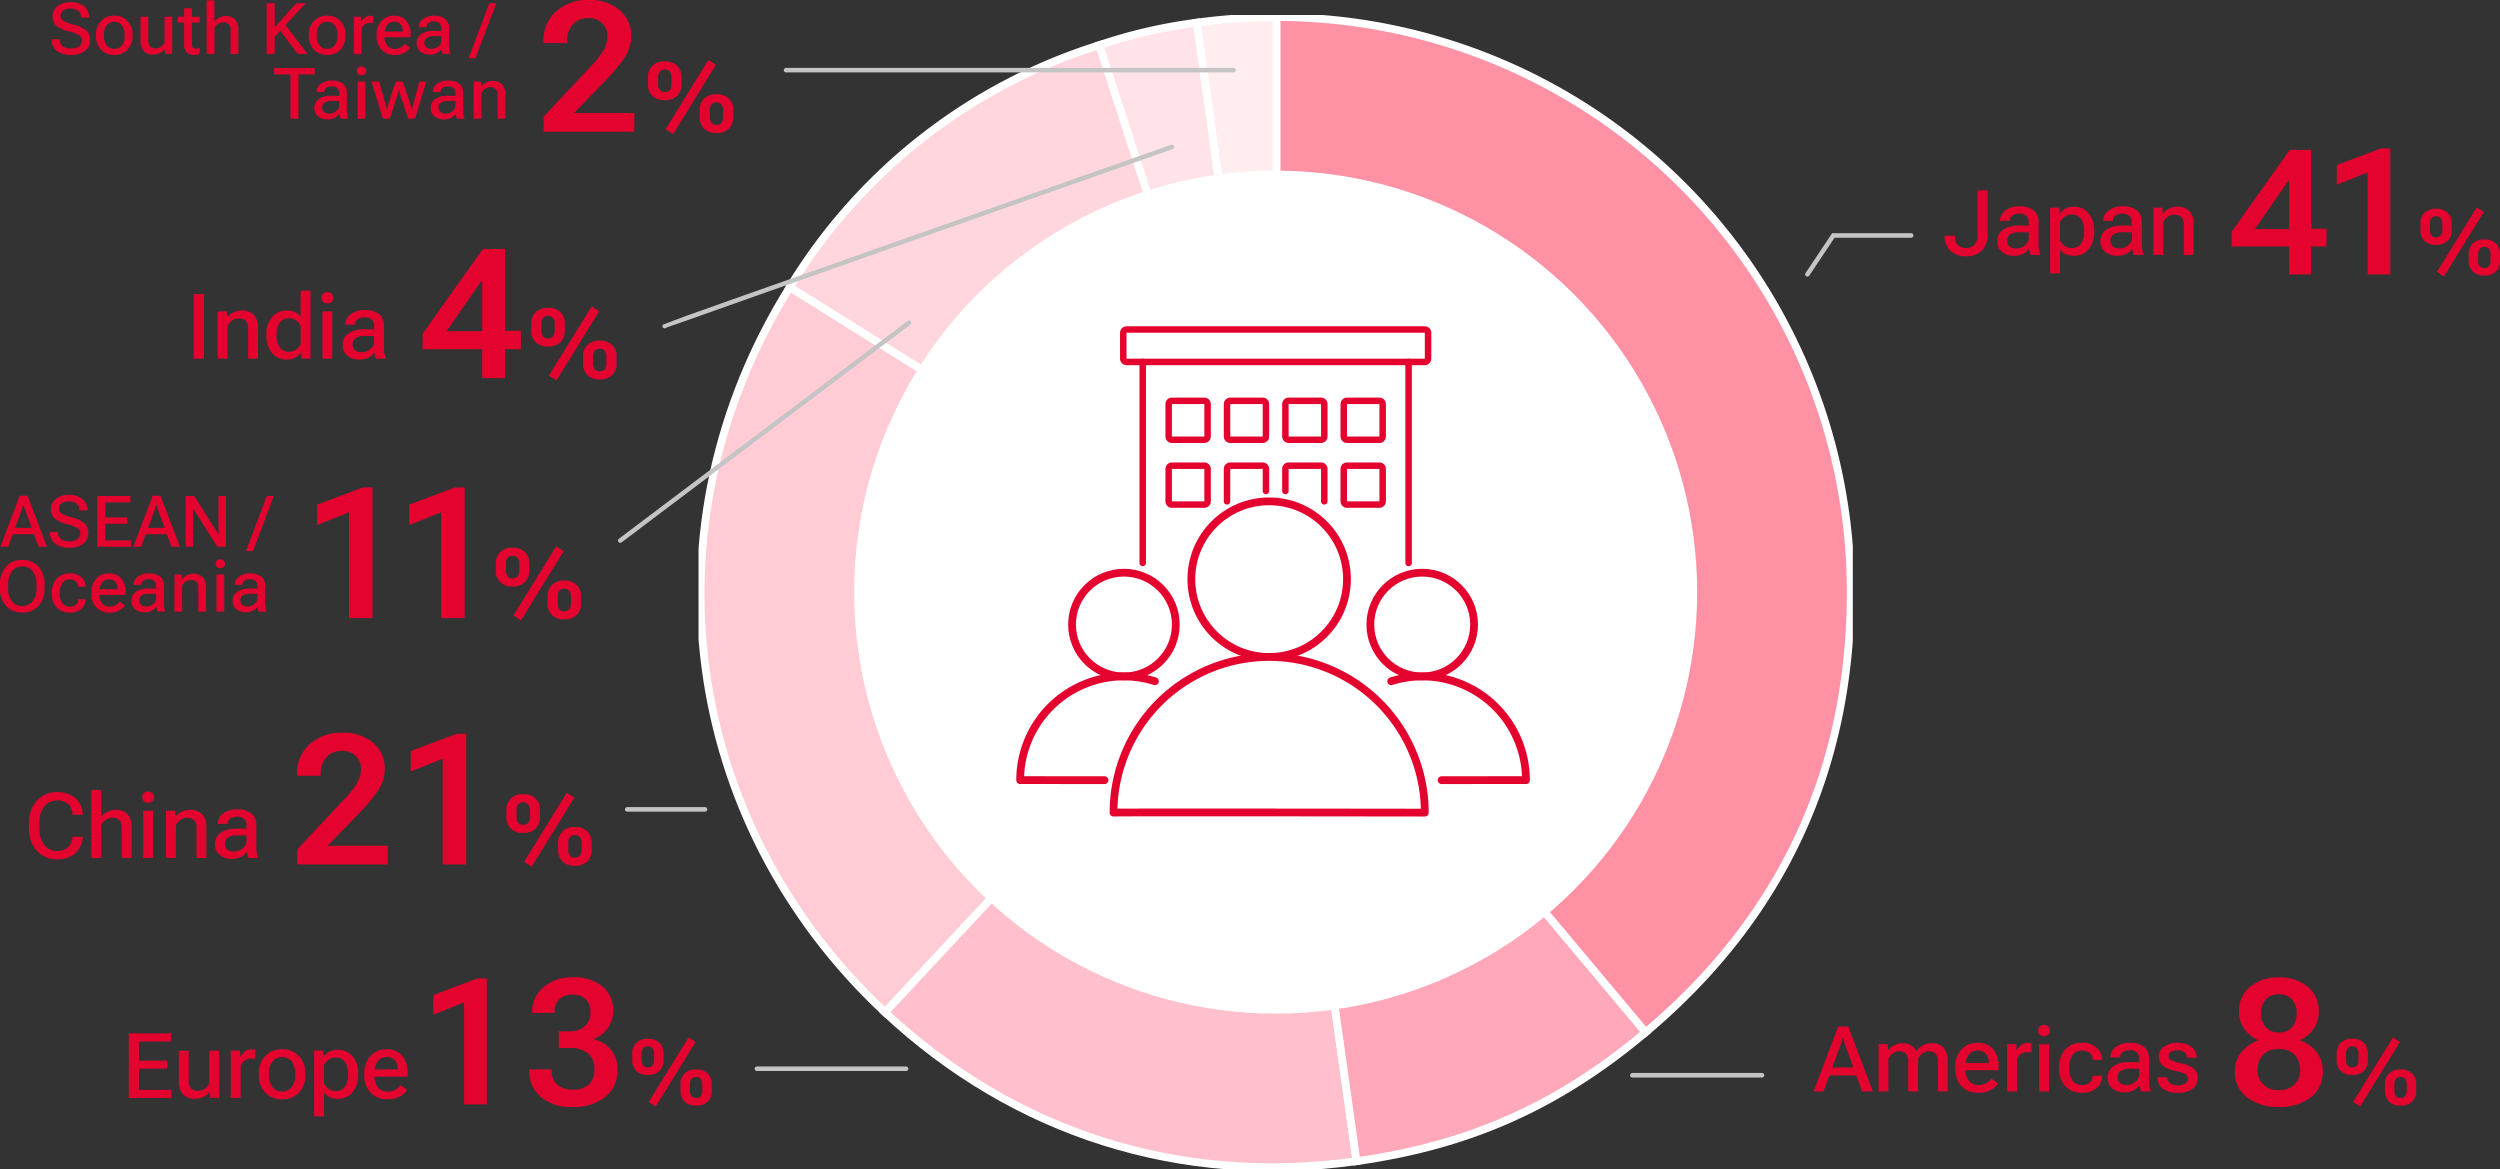 <svg xmlns="http://www.w3.org/2000/svg" xmlns:xlink="http://www.w3.org/1999/xlink" width="385.527" height="180.313" viewBox="0 0 385.527 180.313">
  <rect x="0" y="0" width="385.527" height="180.313" fill="#333333" stroke="none"/>
  <defs>
    <clipPath id="clip-path">
      <rect id="長方形_28545" data-name="長方形 28545" width="178" height="178" fill="none"/>
    </clipPath>
  </defs>
  <g id="img_data_02" transform="translate(-820.279 -1016.687)">
    <g id="グループ_73150" data-name="グループ 73150">
      <g id="グループ_73131" data-name="グループ 73131" transform="translate(928 1019)">
        <g id="グループ_73130" data-name="グループ 73130" clip-path="url(#clip-path)">
          <path id="パス_154078" data-name="パス 154078" d="M72.68,88.9,60.358,1.112A93.331,93.331,0,0,1,72.68.249Z" transform="translate(16.465 0.068)" fill="#ffedf0" stroke="#fff" stroke-width="1.2"/>
          <path id="パス_154080" data-name="パス 154080" d="M75.9,88.715,48.543,4.4A77.825,77.825,0,0,1,63.581.926Z" transform="translate(13.242 0.254)" fill="#ffe3e8" stroke="#fff" stroke-width="1.2"/>
          <path id="パス_154082" data-name="パス 154082" d="M86.131,87.966,11.047,40.988A85.85,85.85,0,0,1,58.771,3.654Z" transform="translate(3.013 1.003)" fill="#ffd6dd" stroke="#fff" stroke-width="1.2"/>
          <path id="パス_154084" data-name="パス 154084" d="M89.076,79.927,28.693,144.763c-31.47-29.384-37.5-75.275-14.7-111.814Z" transform="translate(0.068 9.041)" fill="#ffccd5" stroke="#fff" stroke-width="1.2"/>
          <path id="パス_154086" data-name="パス 154086" d="M82.98,69.812,95.3,157.6c-27.117,3.816-52.678-4.255-72.705-22.953Z" transform="translate(6.164 19.157)" fill="#ffbfcc" stroke="#fff" stroke-width="1.2"/>
          <path id="パス_154088" data-name="パス 154088" d="M70.039,69.812l56.911,67.911c-13.485,11.329-27.157,17.425-44.589,19.878Z" transform="translate(19.105 19.157)" fill="#ffa8ba" stroke="#fff" stroke-width="1.2"/>
          <path id="パス_154090" data-name="パス 154090" d="M70.039,88.9V.249A88.6,88.6,0,0,1,158.576,88.9c0,27.418-10.649,50.287-31.626,67.91Z" transform="translate(19.105 0.068)" fill="#ff91a5" stroke="#fff" stroke-width="1.2"/>
        </g>
      </g>
      <circle id="楕円形_987" data-name="楕円形 987" cx="65" cy="65" r="65" transform="translate(952 1043)" fill="#fff"/>
    </g>
    <path id="パス_154974" data-name="パス 154974" d="M.171-2.879A2.882,2.882,0,0,0,1.082-.605a3.478,3.478,0,0,0,2.4.81,3.319,3.319,0,0,0,2.4-.874,3.175,3.175,0,0,0,.91-2.4v-6.88H5.218v6.92a2.075,2.075,0,0,1-.46,1.464,1.666,1.666,0,0,1-1.281.493A1.764,1.764,0,0,1,2.2-1.522a1.8,1.8,0,0,1-.46-1.348v-.087H.171Zm8.113.733a2.031,2.031,0,0,0,.742,1.7,2.829,2.829,0,0,0,1.8.584A2.989,2.989,0,0,0,12.336-.2a2.166,2.166,0,0,0,.839-.78,2.855,2.855,0,0,0,.1.541A2.138,2.138,0,0,0,13.441,0h1.484V-.109a3.2,3.2,0,0,1-.2-.689,4.649,4.649,0,0,1-.072-.837V-5.02a2.242,2.242,0,0,0-.768-1.857A3.347,3.347,0,0,0,11.735-7.5a3.471,3.471,0,0,0-2.208.651A1.923,1.923,0,0,0,8.7-5.3v.051h1.515V-5.3a.984.984,0,0,1,.34-.741,1.64,1.64,0,0,1,1.134-.317,1.426,1.426,0,0,1,1.118.371,1.41,1.41,0,0,1,.324.962v.5H11.522A4.074,4.074,0,0,0,9.2-3.9,1.993,1.993,0,0,0,8.284-2.145Zm1.525-.093a1.074,1.074,0,0,1,.475-.922A2.422,2.422,0,0,1,11.692-3.5h1.439v.944a1.394,1.394,0,0,1-.582,1.063A2,2,0,0,1,11.223-1a1.5,1.5,0,0,1-1.071-.331A1.2,1.2,0,0,1,9.809-2.238ZM16.43,2.844h1.524V-.824a2.15,2.15,0,0,0,.862.7,3.036,3.036,0,0,0,1.307.26A2.778,2.778,0,0,0,22.38-.9a4.019,4.019,0,0,0,.85-2.643v-.219A4,4,0,0,0,22.376-6.4a2.8,2.8,0,0,0-2.269-1.031,2.824,2.824,0,0,0-1.337.306,2.11,2.11,0,0,0-.848.746h-.038l-.053-.914h-1.4Zm1.524-5.1V-5.045a2.157,2.157,0,0,1,.673-.818,1.8,1.8,0,0,1,1.133-.358,1.618,1.618,0,0,1,1.448.692,3.079,3.079,0,0,1,.463,1.748v.269a3.084,3.084,0,0,1-.463,1.75,1.616,1.616,0,0,1-1.446.692,1.813,1.813,0,0,1-1.134-.36A2.11,2.11,0,0,1,17.954-2.253Zm6.244.108a2.031,2.031,0,0,0,.742,1.7,2.829,2.829,0,0,0,1.8.584A2.989,2.989,0,0,0,28.25-.2a2.166,2.166,0,0,0,.839-.78,2.855,2.855,0,0,0,.1.541A2.138,2.138,0,0,0,29.355,0H30.84V-.109a3.2,3.2,0,0,1-.2-.689,4.65,4.65,0,0,1-.072-.837V-5.02A2.242,2.242,0,0,0,29.8-6.877,3.347,3.347,0,0,0,27.649-7.5a3.471,3.471,0,0,0-2.208.651A1.923,1.923,0,0,0,24.614-5.3v.051h1.515V-5.3a.984.984,0,0,1,.34-.741A1.64,1.64,0,0,1,27.6-6.355a1.426,1.426,0,0,1,1.118.371,1.41,1.41,0,0,1,.324.962v.5H27.436a4.074,4.074,0,0,0-2.322.618A1.993,1.993,0,0,0,24.2-2.145Zm1.525-.093a1.074,1.074,0,0,1,.475-.922A2.422,2.422,0,0,1,27.606-3.5h1.439v.944a1.394,1.394,0,0,1-.582,1.063A2,2,0,0,1,27.137-1a1.5,1.5,0,0,1-1.071-.331A1.2,1.2,0,0,1,25.723-2.238ZM32.344,0h1.524V-5.055a2.148,2.148,0,0,1,.707-.825A1.772,1.772,0,0,1,35.61-6.2a1.474,1.474,0,0,1,1.06.356,1.6,1.6,0,0,1,.373,1.192V0h1.525V-4.622a2.878,2.878,0,0,0-.682-2.168,2.543,2.543,0,0,0-1.814-.64,2.879,2.879,0,0,0-1.276.281,2.64,2.64,0,0,0-.954.77H33.8l-.054-.912H32.344Z" transform="translate(1120 1056)" fill="#e4032e"/>
    <path id="パス_154975" data-name="パス 154975" d="M-.044,0h1.52l2.7-7.351q.086-.235.149-.454t.111-.449H4.5q.051.23.112.449t.15.454L7.442,0H9.107L5.294-10.013H3.752ZM1.718-2.467l5.555,0L6.834-3.705l-4.675,0ZM9.969,0h1.524V-5.053a2.239,2.239,0,0,1,.679-.828,1.63,1.63,0,0,1,1-.314,1.351,1.351,0,0,1,1.016.366,1.685,1.685,0,0,1,.356,1.2V0h1.526V-5.053a2.259,2.259,0,0,1,.681-.827,1.629,1.629,0,0,1,1-.315,1.344,1.344,0,0,1,1.011.366,1.687,1.687,0,0,1,.356,1.2V0h1.524V-4.6a2.982,2.982,0,0,0-.662-2.18,2.461,2.461,0,0,0-1.807-.653,2.909,2.909,0,0,0-1.327.3,2.793,2.793,0,0,0-1.038.945h-.035a1.881,1.881,0,0,0-.827-.942,2.682,2.682,0,0,0-1.307-.3,2.714,2.714,0,0,0-1.229.279,2.677,2.677,0,0,0-.939.774h-.039l-.054-.915H9.969ZM21.8-3.538a3.861,3.861,0,0,0,.947,2.7A3.458,3.458,0,0,0,25.44.206a3.644,3.644,0,0,0,1.842-.439A3.108,3.108,0,0,0,28.4-1.221l-1.011-.764a2.775,2.775,0,0,1-.79.7,2.187,2.187,0,0,1-1.162.3,1.812,1.812,0,0,1-1.582-.724,3.032,3.032,0,0,1-.516-1.8v-.267a3.169,3.169,0,0,1,.487-1.81,1.622,1.622,0,0,1,1.439-.723,1.528,1.528,0,0,1,1.277.53,2,2,0,0,1,.419,1.28v.11H22.781v1.113h5.7v-.6a3.892,3.892,0,0,0-.847-2.644,3,3,0,0,0-2.4-.974,3.216,3.216,0,0,0-2.493,1.041,3.847,3.847,0,0,0-.951,2.7Zm8,3.538H31.32V-4.985a1.891,1.891,0,0,1,.627-.781,1.668,1.668,0,0,1,1.018-.313q.178,0,.326.014a2.484,2.484,0,0,1,.283.043V-7.4a1.4,1.4,0,0,0-.229-.062,1.507,1.507,0,0,0-.312-.034A1.678,1.678,0,0,0,32-7.165a2.693,2.693,0,0,0-.7.771h-.038l-.053-.9H29.794ZM34.73,0h1.525V-7.291H34.73Zm-.154-9.393a.857.857,0,0,0,.237.615.893.893,0,0,0,.679.249.9.9,0,0,0,.68-.248.855.855,0,0,0,.237-.614A.854.854,0,0,0,36.172-10a.9.9,0,0,0-.679-.248.9.9,0,0,0-.679.248A.852.852,0,0,0,34.576-9.393Zm3.245,5.856a3.86,3.86,0,0,0,.946,2.7A3.314,3.314,0,0,0,41.345.205a3.163,3.163,0,0,0,2.323-.793,2.46,2.46,0,0,0,.8-1.789v-.047H42.984v.044a1.385,1.385,0,0,1-.388.968,1.64,1.64,0,0,1-1.256.42,1.651,1.651,0,0,1-1.482-.722,3.2,3.2,0,0,1-.477-1.8v-.27a3.176,3.176,0,0,1,.48-1.8A1.654,1.654,0,0,1,41.341-6.3a1.657,1.657,0,0,1,1.249.414,1.364,1.364,0,0,1,.395.971v.047h1.485l0-.056a2.506,2.506,0,0,0-.806-1.784A3.147,3.147,0,0,0,41.346-7.5a3.315,3.315,0,0,0-2.579,1.037,3.857,3.857,0,0,0-.945,2.7Zm7.49,1.392a2.031,2.031,0,0,0,.742,1.7,2.829,2.829,0,0,0,1.8.584A2.989,2.989,0,0,0,49.363-.2a2.166,2.166,0,0,0,.839-.78,2.855,2.855,0,0,0,.1.541A2.138,2.138,0,0,0,50.468,0h1.484V-.109a3.2,3.2,0,0,1-.2-.689,4.649,4.649,0,0,1-.072-.837V-5.02a2.242,2.242,0,0,0-.768-1.857A3.347,3.347,0,0,0,48.762-7.5a3.471,3.471,0,0,0-2.208.651A1.923,1.923,0,0,0,45.727-5.3v.051h1.515V-5.3a.984.984,0,0,1,.34-.741,1.64,1.64,0,0,1,1.134-.317,1.426,1.426,0,0,1,1.118.371,1.41,1.41,0,0,1,.324.962v.5H48.549a4.074,4.074,0,0,0-2.322.618A1.993,1.993,0,0,0,45.311-2.145Zm1.525-.093a1.074,1.074,0,0,1,.475-.922A2.422,2.422,0,0,1,48.719-3.5h1.439v.944a1.394,1.394,0,0,1-.582,1.063A2,2,0,0,1,48.249-1a1.5,1.5,0,0,1-1.071-.331A1.2,1.2,0,0,1,46.836-2.238ZM53-2.19v.048A2.066,2.066,0,0,0,53.8-.43a3.687,3.687,0,0,0,2.325.635,3.569,3.569,0,0,0,2.293-.628,2.009,2.009,0,0,0,.77-1.635,1.828,1.828,0,0,0-.635-1.487,4.317,4.317,0,0,0-1.875-.792,5.909,5.909,0,0,1-1.6-.492.7.7,0,0,1-.367-.621.781.781,0,0,1,.327-.64,1.718,1.718,0,0,1,1.051-.255,1.657,1.657,0,0,1,1.072.288.969.969,0,0,1,.347.787V-5.2h1.509v-.05a1.953,1.953,0,0,0-.8-1.636,3.415,3.415,0,0,0-2.127-.61,3.367,3.367,0,0,0-2.1.6A1.859,1.859,0,0,0,53.2-5.358a1.711,1.711,0,0,0,.659,1.416,4.585,4.585,0,0,0,1.9.786,5.216,5.216,0,0,1,1.569.5.789.789,0,0,1,.344.693.857.857,0,0,1-.407.735,2,2,0,0,1-1.143.281,2.067,2.067,0,0,1-1.171-.3,1,1,0,0,1-.441-.887v-.057Z" transform="translate(1100 1185)" fill="#e4032e"/>
    <path id="パス_154976" data-name="パス 154976" d="M1.139,0h6.6V-1.247H2.709V-4.508h4.32V-5.754H2.709V-8.7H7.663V-9.953H1.139ZM8.854-2.694A2.929,2.929,0,0,0,9.533-.514a2.493,2.493,0,0,0,1.8.652,2.92,2.92,0,0,0,1.28-.278,2.662,2.662,0,0,0,.964-.773h.038L13.67,0h1.407V-7.291H13.552v5.056a2.19,2.19,0,0,1-.7.819,1.75,1.75,0,0,1-1.038.32,1.468,1.468,0,0,1-1.059-.361,1.629,1.629,0,0,1-.376-1.212V-7.291H8.854ZM16.868,0h1.525V-4.985a1.891,1.891,0,0,1,.627-.781,1.668,1.668,0,0,1,1.018-.313q.178,0,.326.014a2.484,2.484,0,0,1,.283.043V-7.4a1.4,1.4,0,0,0-.229-.062,1.507,1.507,0,0,0-.312-.034,1.678,1.678,0,0,0-1.035.33,2.693,2.693,0,0,0-.7.771h-.038l-.053-.9H16.868Zm4.326-3.538a3.776,3.776,0,0,0,.982,2.7A3.418,3.418,0,0,0,24.782.205,3.417,3.417,0,0,0,27.387-.833a3.776,3.776,0,0,0,.982-2.7v-.219a3.772,3.772,0,0,0-.981-2.7A3.419,3.419,0,0,0,24.781-7.5a3.417,3.417,0,0,0-2.605,1.038,3.772,3.772,0,0,0-.982,2.7Zm1.559-.244a2.981,2.981,0,0,1,.515-1.8,1.75,1.75,0,0,1,1.513-.711,1.75,1.75,0,0,1,1.512.711,2.978,2.978,0,0,1,.516,1.795v.269a2.992,2.992,0,0,1-.514,1.8A1.749,1.749,0,0,1,24.781-1a1.749,1.749,0,0,1-1.514-.711,2.991,2.991,0,0,1-.514-1.8Zm6.965,6.625h1.524V-.824a2.15,2.15,0,0,0,.862.7,3.036,3.036,0,0,0,1.307.26A2.778,2.778,0,0,0,35.667-.9a4.019,4.019,0,0,0,.85-2.643v-.219A4,4,0,0,0,35.664-6.4a2.8,2.8,0,0,0-2.269-1.031,2.824,2.824,0,0,0-1.337.306,2.11,2.11,0,0,0-.848.746h-.038l-.053-.914h-1.4Zm1.524-5.1V-5.045a2.157,2.157,0,0,1,.673-.818,1.8,1.8,0,0,1,1.133-.358,1.618,1.618,0,0,1,1.448.692,3.079,3.079,0,0,1,.463,1.748v.269a3.084,3.084,0,0,1-.463,1.75,1.616,1.616,0,0,1-1.446.692,1.813,1.813,0,0,1-1.134-.36A2.11,2.11,0,0,1,31.242-2.253Zm6.212-1.285a3.861,3.861,0,0,0,.947,2.7A3.458,3.458,0,0,0,41.1.206a3.644,3.644,0,0,0,1.842-.439,3.108,3.108,0,0,0,1.113-.988l-1.011-.764a2.775,2.775,0,0,1-.79.7,2.187,2.187,0,0,1-1.162.3,1.812,1.812,0,0,1-1.582-.724,3.032,3.032,0,0,1-.516-1.8v-.267a3.169,3.169,0,0,1,.487-1.81,1.622,1.622,0,0,1,1.439-.723,1.528,1.528,0,0,1,1.277.53,2,2,0,0,1,.419,1.28v.11H38.438v1.113h5.7v-.6a3.892,3.892,0,0,0-.847-2.644A3,3,0,0,0,40.9-7.5,3.216,3.216,0,0,0,38.4-6.455a3.847,3.847,0,0,0-.951,2.7Z" transform="translate(839 1186)" fill="#e4032e"/>
    <path id="パス_154977" data-name="パス 154977" d="M.761-4.674a5,5,0,0,0,1.223,3.6A4.1,4.1,0,0,0,5.08.2a3.886,3.886,0,0,0,2.85-.984,3.7,3.7,0,0,0,1.115-2.4l.006-.093H7.468l-.006.093A2.422,2.422,0,0,1,6.811-1.7a2.256,2.256,0,0,1-1.73.616,2.41,2.41,0,0,1-1.962-.933,4.034,4.034,0,0,1-.757-2.608v-.7a3.983,3.983,0,0,1,.761-2.653,2.456,2.456,0,0,1,1.951-.887,2.374,2.374,0,0,1,1.782.6,2.154,2.154,0,0,1,.609,1.489l0,.1H9.05l0-.09a3.342,3.342,0,0,0-1.08-2.407,4.031,4.031,0,0,0-2.889-.981A4.1,4.1,0,0,0,1.985-8.879a5,5,0,0,0-1.224,3.6ZM10.369,0h1.524V-5.041a2.158,2.158,0,0,1,.692-.836A1.728,1.728,0,0,1,13.619-6.2a1.474,1.474,0,0,1,1.063.362,1.616,1.616,0,0,1,.378,1.205V0h1.525V-4.644a2.871,2.871,0,0,0-.671-2.142,2.422,2.422,0,0,0-1.748-.643,2.915,2.915,0,0,0-1.312.288,2.76,2.76,0,0,0-.961.773v-4.125H10.369Zm8,0h1.525V-7.291H18.367Zm-.154-9.393a.857.857,0,0,0,.237.615.893.893,0,0,0,.679.249.9.9,0,0,0,.68-.248.855.855,0,0,0,.237-.614A.854.854,0,0,0,19.809-10a.9.9,0,0,0-.679-.248.9.9,0,0,0-.679.248A.852.852,0,0,0,18.213-9.393ZM21.88,0H23.4V-5.055a2.148,2.148,0,0,1,.707-.825A1.772,1.772,0,0,1,25.145-6.2a1.474,1.474,0,0,1,1.06.356,1.6,1.6,0,0,1,.373,1.192V0H28.1V-4.622a2.878,2.878,0,0,0-.682-2.168,2.543,2.543,0,0,0-1.814-.64,2.879,2.879,0,0,0-1.276.281,2.64,2.64,0,0,0-.954.77h-.038l-.054-.912H21.88Zm7.557-2.145a2.031,2.031,0,0,0,.742,1.7,2.829,2.829,0,0,0,1.8.584A2.989,2.989,0,0,0,33.488-.2a2.166,2.166,0,0,0,.839-.78,2.855,2.855,0,0,0,.1.541A2.138,2.138,0,0,0,34.594,0h1.484V-.109a3.2,3.2,0,0,1-.2-.689,4.649,4.649,0,0,1-.072-.837V-5.02a2.242,2.242,0,0,0-.768-1.857A3.347,3.347,0,0,0,32.887-7.5a3.471,3.471,0,0,0-2.208.651A1.923,1.923,0,0,0,29.853-5.3v.051h1.515V-5.3a.984.984,0,0,1,.34-.741,1.64,1.64,0,0,1,1.134-.317,1.426,1.426,0,0,1,1.118.371,1.41,1.41,0,0,1,.324.962v.5H32.675a4.074,4.074,0,0,0-2.322.618A1.993,1.993,0,0,0,29.437-2.145Zm1.525-.093a1.074,1.074,0,0,1,.475-.922A2.422,2.422,0,0,1,32.845-3.5h1.439v.944A1.394,1.394,0,0,1,33.7-1.493,2,2,0,0,1,32.375-1,1.5,1.5,0,0,1,31.3-1.333,1.2,1.2,0,0,1,30.962-2.238Z" transform="translate(824 1149)" fill="#e4032e"/>
    <path id="パス_154978" data-name="パス 154978" d="M-41.663,0h1.195l2.119-5.775q.067-.184.117-.357t.087-.353h.053q.04.181.088.353t.118.357L-35.781,0h1.308l-3-7.867h-1.211Zm1.385-1.938,4.365,0-.345-.976-3.673,0Zm6.265-.234a2.027,2.027,0,0,0,.821,1.713,3.5,3.5,0,0,0,2.164.62,3.375,3.375,0,0,0,2.14-.623A1.977,1.977,0,0,0-28.1-2.095a1.944,1.944,0,0,0-.626-1.546A4.8,4.8,0,0,0-30.64-4.53a5.788,5.788,0,0,1-1.6-.593.874.874,0,0,1-.384-.759.963.963,0,0,1,.376-.794,1.866,1.866,0,0,1,1.167-.3,1.75,1.75,0,0,1,1.2.357,1.2,1.2,0,0,1,.4.941V-5.6h1.236v-.083a2.068,2.068,0,0,0-.769-1.649,3.089,3.089,0,0,0-2.064-.651,3.1,3.1,0,0,0-2.039.615A1.945,1.945,0,0,0-33.863-5.8a1.845,1.845,0,0,0,.572,1.447,4.643,4.643,0,0,0,1.874.861,5.789,5.789,0,0,1,1.674.631.94.94,0,0,1,.41.806,1.052,1.052,0,0,1-.438.877,2.046,2.046,0,0,1-1.261.334,2.148,2.148,0,0,1-1.282-.333,1.155,1.155,0,0,1-.458-1v-.08h-1.244ZM-26.725,0h5.182V-.98h-3.948V-3.542H-22.1v-.979h-3.394V-6.839H-21.6V-7.82h-5.126Zm5.563,0h1.195l2.119-5.775q.067-.184.117-.357t.087-.353h.053q.04.181.088.353t.118.357L-15.28,0h1.308l-3-7.867h-1.211Zm1.385-1.938,4.365,0-.345-.976-3.673,0ZM-13.081,0h1.142V-5.2q0-.167-.006-.365t-.014-.364h.043q.067.143.152.3t.19.322L-8.2,0h1.32V-7.82H-8.026v5.177q0,.168.005.387t.014.386h-.046q-.063-.144-.154-.315T-8.4-2.518l-3.37-5.3h-1.31ZM-3.79.671h1.078L.5-7.82H-.572ZM-41.721,6.327a3.926,3.926,0,0,0,.962,2.828,3.271,3.271,0,0,0,2.472,1,3.281,3.281,0,0,0,2.475-1,3.918,3.918,0,0,0,.965-2.828V5.852a3.918,3.918,0,0,0-.965-2.828,3.281,3.281,0,0,0-2.475-1,3.271,3.271,0,0,0-2.472,1,3.926,3.926,0,0,0-.962,2.828Zm1.257.033V5.82a3.176,3.176,0,0,1,.6-2.056,1.937,1.937,0,0,1,1.583-.732,1.945,1.945,0,0,1,1.586.732,3.168,3.168,0,0,1,.6,2.056v.541a3.169,3.169,0,0,1-.6,2.055,1.943,1.943,0,0,1-1.585.733,1.938,1.938,0,0,1-1.583-.733A3.175,3.175,0,0,1-40.464,6.361Zm6.731.86a3.033,3.033,0,0,0,.743,2.125,2.6,2.6,0,0,0,2.026.815,2.485,2.485,0,0,0,1.825-.623,1.933,1.933,0,0,0,.628-1.405V8.1h-1.166v.035a1.088,1.088,0,0,1-.3.761,1.289,1.289,0,0,1-.987.33,1.3,1.3,0,0,1-1.165-.567,2.51,2.51,0,0,1-.375-1.413V7.029a2.5,2.5,0,0,1,.377-1.412,1.3,1.3,0,0,1,1.163-.567,1.3,1.3,0,0,1,.982.325,1.072,1.072,0,0,1,.31.763v.037h1.166l0-.044a1.969,1.969,0,0,0-.633-1.4,2.472,2.472,0,0,0-1.819-.62,2.6,2.6,0,0,0-2.026.815,3.03,3.03,0,0,0-.743,2.124Zm6.1,0a3.034,3.034,0,0,0,.744,2.123,2.717,2.717,0,0,0,2.118.819,2.863,2.863,0,0,0,1.448-.345,2.442,2.442,0,0,0,.874-.776l-.794-.6a2.18,2.18,0,0,1-.621.551,1.719,1.719,0,0,1-.913.234,1.424,1.424,0,0,1-1.243-.569,2.382,2.382,0,0,1-.405-1.418V7.029a2.49,2.49,0,0,1,.383-1.422,1.275,1.275,0,0,1,1.13-.568,1.2,1.2,0,0,1,1,.416,1.573,1.573,0,0,1,.329,1.005v.087h-3.28v.874h4.48V6.952a3.058,3.058,0,0,0-.665-2.077A2.361,2.361,0,0,0-24.93,4.11a2.527,2.527,0,0,0-1.959.818,3.022,3.022,0,0,0-.747,2.12Zm6.182,1.094a1.6,1.6,0,0,0,.583,1.334,2.223,2.223,0,0,0,1.418.458A2.349,2.349,0,0,0-18.27,9.84a1.7,1.7,0,0,0,.659-.613,2.243,2.243,0,0,0,.077.425A1.68,1.68,0,0,0-17.4,10h1.166V9.914a2.516,2.516,0,0,1-.156-.541,3.653,3.653,0,0,1-.057-.657V6.056a1.762,1.762,0,0,0-.6-1.459,2.63,2.63,0,0,0-1.691-.486,2.727,2.727,0,0,0-1.735.511,1.511,1.511,0,0,0-.649,1.216v.04h1.19v-.04a.773.773,0,0,1,.267-.582,1.289,1.289,0,0,1,.891-.249A1.121,1.121,0,0,1-17.9,5.3a1.108,1.108,0,0,1,.254.756v.4h-1.264a3.2,3.2,0,0,0-1.824.486A1.566,1.566,0,0,0-21.454,8.314Zm1.2-.073a.844.844,0,0,1,.373-.725,1.9,1.9,0,0,1,1.106-.266h1.131v.742a1.1,1.1,0,0,1-.457.835,1.573,1.573,0,0,1-1.042.385,1.175,1.175,0,0,1-.841-.26A.942.942,0,0,1-20.255,8.241ZM-14.832,10h1.2V6.028a1.688,1.688,0,0,1,.555-.648,1.392,1.392,0,0,1,.814-.247,1.158,1.158,0,0,1,.832.28,1.254,1.254,0,0,1,.293.936V10h1.2V6.368a2.261,2.261,0,0,0-.536-1.7,2,2,0,0,0-1.425-.5,2.262,2.262,0,0,0-1,.221,2.074,2.074,0,0,0-.749.605h-.03l-.042-.716h-1.1Zm6.492,0h1.2V4.272h-1.2Zm-.121-7.38a.674.674,0,0,0,.186.483.7.7,0,0,0,.533.2.7.7,0,0,0,.534-.2.672.672,0,0,0,.186-.483.671.671,0,0,0-.186-.482.7.7,0,0,0-.534-.2.7.7,0,0,0-.534.195A.669.669,0,0,0-8.461,2.62Zm2.612,5.695a1.6,1.6,0,0,0,.583,1.334,2.223,2.223,0,0,0,1.418.458A2.349,2.349,0,0,0-2.666,9.84a1.7,1.7,0,0,0,.659-.613,2.243,2.243,0,0,0,.077.425A1.68,1.68,0,0,0-1.8,10H-.631V9.914a2.516,2.516,0,0,1-.156-.541,3.653,3.653,0,0,1-.057-.657V6.056a1.762,1.762,0,0,0-.6-1.459,2.63,2.63,0,0,0-1.691-.486,2.727,2.727,0,0,0-1.735.511,1.511,1.511,0,0,0-.649,1.216v.04h1.19v-.04a.773.773,0,0,1,.267-.582,1.289,1.289,0,0,1,.891-.249A1.121,1.121,0,0,1-2.3,5.3a1.108,1.108,0,0,1,.254.756v.4H-3.3a3.2,3.2,0,0,0-1.824.486A1.566,1.566,0,0,0-5.849,8.314Zm1.2-.073a.844.844,0,0,1,.373-.725,1.9,1.9,0,0,1,1.106-.266h1.131v.742a1.1,1.1,0,0,1-.457.835,1.573,1.573,0,0,1-1.042.385,1.175,1.175,0,0,1-.841-.26A.942.942,0,0,1-4.651,8.241Z" transform="translate(862 1101)" fill="#e4032e"/>
    <path id="パス_154979" data-name="パス 154979" d="M1.159,0H2.733V-9.953H1.159ZM4.843,0H6.367V-5.055a2.148,2.148,0,0,1,.707-.825A1.772,1.772,0,0,1,8.109-6.2a1.474,1.474,0,0,1,1.06.356,1.6,1.6,0,0,1,.373,1.192V0h1.525V-4.622a2.878,2.878,0,0,0-.682-2.168,2.543,2.543,0,0,0-1.814-.64,2.879,2.879,0,0,0-1.276.281,2.64,2.64,0,0,0-.954.77H6.3l-.054-.912H4.843Zm7.525-3.537A4.022,4.022,0,0,0,13.218-.9,2.8,2.8,0,0,0,15.5.137,2.772,2.772,0,0,0,16.83-.17a2.127,2.127,0,0,0,.841-.748h.037L17.762,0h1.406V-10.492H17.646v4.029a2.223,2.223,0,0,0-.851-.7,2.921,2.921,0,0,0-1.3-.264,2.806,2.806,0,0,0-2.274,1.035,3.994,3.994,0,0,0-.858,2.637Zm1.559.023v-.264A3.062,3.062,0,0,1,14.4-5.521a1.626,1.626,0,0,1,1.453-.7,1.791,1.791,0,0,1,1.129.356,2.135,2.135,0,0,1,.667.82v2.8a2.147,2.147,0,0,1-.671.819,1.791,1.791,0,0,1-1.126.356,1.625,1.625,0,0,1-1.453-.7A3.07,3.07,0,0,1,13.926-3.514ZM21,0h1.525V-7.291H21Zm-.154-9.393a.857.857,0,0,0,.237.615.893.893,0,0,0,.679.249.9.9,0,0,0,.68-.248.855.855,0,0,0,.237-.614A.854.854,0,0,0,22.44-10a.9.9,0,0,0-.679-.248.9.9,0,0,0-.679.248A.852.852,0,0,0,20.844-9.393Zm3.278,7.248a2.031,2.031,0,0,0,.742,1.7,2.829,2.829,0,0,0,1.8.584A2.989,2.989,0,0,0,28.173-.2a2.166,2.166,0,0,0,.839-.78,2.855,2.855,0,0,0,.1.541A2.138,2.138,0,0,0,29.279,0h1.484V-.109a3.2,3.2,0,0,1-.2-.689,4.65,4.65,0,0,1-.072-.837V-5.02a2.242,2.242,0,0,0-.768-1.857A3.347,3.347,0,0,0,27.572-7.5a3.471,3.471,0,0,0-2.208.651A1.923,1.923,0,0,0,24.538-5.3v.051h1.515V-5.3a.984.984,0,0,1,.34-.741,1.64,1.64,0,0,1,1.134-.317,1.426,1.426,0,0,1,1.118.371,1.41,1.41,0,0,1,.324.962v.5H27.36a4.074,4.074,0,0,0-2.322.618A1.993,1.993,0,0,0,24.122-2.145Zm1.525-.093a1.074,1.074,0,0,1,.475-.922A2.422,2.422,0,0,1,27.53-3.5h1.439v.944a1.394,1.394,0,0,1-.582,1.063A2,2,0,0,1,27.06-1a1.5,1.5,0,0,1-1.071-.331A1.2,1.2,0,0,1,25.647-2.238Z" transform="translate(849 1072)" fill="#e4032e"/>
    <path id="パス_154980" data-name="パス 154980" d="M6.847,0h3.5V-19.431H8.928L2.1-16.866v3.034l4.748-1.893ZM16.9-5.2A5.144,5.144,0,0,0,18.655-1.17,7.24,7.24,0,0,0,23.632.393a7.631,7.631,0,0,0,4.983-1.545,5.164,5.164,0,0,0,1.891-4.227,4.637,4.637,0,0,0-1-3.03,4.823,4.823,0,0,0-2.69-1.637V-10.1a4.641,4.641,0,0,0,2.3-1.823,4.868,4.868,0,0,0,.735-2.611,4.657,4.657,0,0,0-1.61-3.608,6.615,6.615,0,0,0-4.582-1.45,6.571,6.571,0,0,0-4.606,1.557,4.913,4.913,0,0,0-1.706,3.764v.159h3.458v-.163a2.537,2.537,0,0,1,.743-1.967,2.945,2.945,0,0,1,2.069-.683,2.777,2.777,0,0,1,1.978.678,2.665,2.665,0,0,1,.723,2.039,2.767,2.767,0,0,1-.852,2.161,3.476,3.476,0,0,1-2.417.772H21.445v2.579h1.734a4.269,4.269,0,0,1,2.756.809,2.914,2.914,0,0,1,1,2.41,3.073,3.073,0,0,1-.882,2.423,3.487,3.487,0,0,1-2.4.781,3.52,3.52,0,0,1-2.427-.773,2.753,2.753,0,0,1-.867-2.167V-5.4H16.9ZM32.776-6.843a2.243,2.243,0,0,0,.632,1.675,2.431,2.431,0,0,0,1.781.622,2.431,2.431,0,0,0,1.781-.622A2.243,2.243,0,0,0,37.6-6.843v-.991A2.234,2.234,0,0,0,36.97-9.5a2.431,2.431,0,0,0-1.781-.622,2.431,2.431,0,0,0-1.781.622,2.234,2.234,0,0,0-.632,1.668Zm1.456.014V-7.841a1.369,1.369,0,0,1,.215-.8.838.838,0,0,1,.742-.311.838.838,0,0,1,.742.311,1.369,1.369,0,0,1,.215.8v1.012a1.365,1.365,0,0,1-.215.8.842.842,0,0,1-.742.308.842.842,0,0,1-.742-.308A1.365,1.365,0,0,1,34.232-6.829Zm8.319-2.8-1.087-.7L35.312-.376l1.087.7ZM40.22-2.112a2.243,2.243,0,0,0,.632,1.675,2.431,2.431,0,0,0,1.781.622,2.431,2.431,0,0,0,1.781-.622,2.243,2.243,0,0,0,.632-1.675V-3.1a2.234,2.234,0,0,0-.632-1.668,2.431,2.431,0,0,0-1.781-.622,2.431,2.431,0,0,0-1.781.622A2.234,2.234,0,0,0,40.22-3.1Zm1.456.014V-3.11a1.369,1.369,0,0,1,.215-.8.838.838,0,0,1,.742-.311.838.838,0,0,1,.742.311,1.369,1.369,0,0,1,.215.8V-2.1a1.365,1.365,0,0,1-.215.8.842.842,0,0,1-.742.308.842.842,0,0,1-.742-.308A1.365,1.365,0,0,1,41.676-2.1Z" transform="translate(885 1187)" fill="#e4032e"/>
    <path id="パス_154981" data-name="パス 154981" d="M.927-5.115a4.815,4.815,0,0,0,1.9,4.058A7.824,7.824,0,0,0,7.712.393a7.783,7.783,0,0,0,4.878-1.45,4.824,4.824,0,0,0,1.888-4.058,4.586,4.586,0,0,0-1-3.017,5.455,5.455,0,0,0-2.521-1.729v-.053a5.116,5.116,0,0,0,2.081-1.7,4.606,4.606,0,0,0,.823-2.776,4.679,4.679,0,0,0-1.712-3.753,6.639,6.639,0,0,0-4.433-1.444,6.673,6.673,0,0,0-4.445,1.445,4.672,4.672,0,0,0-1.719,3.752,4.5,4.5,0,0,0,.858,2.783,5.251,5.251,0,0,0,2.11,1.694v.053A5.9,5.9,0,0,0,1.97-8.123,4.44,4.44,0,0,0,.927-5.115Zm3.5-.22a3.206,3.206,0,0,1,.851-2.322A3.22,3.22,0,0,1,7.712-8.54a3.188,3.188,0,0,1,2.422.883,3.226,3.226,0,0,1,.842,2.322,3.072,3.072,0,0,1-.858,2.269,3.248,3.248,0,0,1-2.406.86A3.281,3.281,0,0,1,5.3-3.066,3.054,3.054,0,0,1,4.43-5.335Zm.521-8.746a3.032,3.032,0,0,1,.723-2.09,2.582,2.582,0,0,1,2.038-.815,2.554,2.554,0,0,1,2.03.815,3.056,3.056,0,0,1,.714,2.09,3.217,3.217,0,0,1-.7,2.144,2.516,2.516,0,0,1-2.04.836,2.543,2.543,0,0,1-2.049-.836A3.191,3.191,0,0,1,4.951-14.082ZM16.613-6.843a2.243,2.243,0,0,0,.632,1.675,2.431,2.431,0,0,0,1.781.622,2.431,2.431,0,0,0,1.781-.622,2.243,2.243,0,0,0,.632-1.675v-.991A2.234,2.234,0,0,0,20.807-9.5a2.431,2.431,0,0,0-1.781-.622,2.431,2.431,0,0,0-1.781.622,2.234,2.234,0,0,0-.632,1.668Zm1.456.014V-7.841a1.369,1.369,0,0,1,.215-.8.838.838,0,0,1,.742-.311.838.838,0,0,1,.742.311,1.369,1.369,0,0,1,.215.8v1.012a1.365,1.365,0,0,1-.215.8.842.842,0,0,1-.742.308.842.842,0,0,1-.742-.308A1.365,1.365,0,0,1,18.07-6.829Zm8.319-2.8-1.087-.7L19.15-.376l1.087.7ZM24.058-2.112A2.243,2.243,0,0,0,24.69-.437a2.431,2.431,0,0,0,1.781.622,2.431,2.431,0,0,0,1.781-.622,2.243,2.243,0,0,0,.632-1.675V-3.1a2.234,2.234,0,0,0-.632-1.668,2.431,2.431,0,0,0-1.781-.622,2.431,2.431,0,0,0-1.781.622A2.234,2.234,0,0,0,24.058-3.1Zm1.456.014V-3.11a1.369,1.369,0,0,1,.215-.8.838.838,0,0,1,.742-.311.838.838,0,0,1,.742.311,1.369,1.369,0,0,1,.215.8V-2.1a1.365,1.365,0,0,1-.215.8.842.842,0,0,1-.742.308.842.842,0,0,1-.742-.308A1.365,1.365,0,0,1,25.514-2.1Z" transform="translate(1164 1187)" fill="#e4032e"/>
    <path id="パス_154982" data-name="パス 154982" d="M9.292,0h3.393V-19.2h-3.3L.428-6.581v2.275H15.051V-7.041H11.085l-.977.05h-6.1L9.145-14.4H9.3V-5.9l-.009.671Zm12.1,0h3.5V-19.431H23.47l-6.829,2.565v3.034l4.748-1.893Zm8.147-6.843a2.243,2.243,0,0,0,.632,1.675,2.431,2.431,0,0,0,1.781.622,2.431,2.431,0,0,0,1.781-.622,2.243,2.243,0,0,0,.632-1.675v-.991A2.234,2.234,0,0,0,33.73-9.5a2.431,2.431,0,0,0-1.781-.622,2.431,2.431,0,0,0-1.781.622,2.234,2.234,0,0,0-.632,1.668Zm1.456.014V-7.841a1.369,1.369,0,0,1,.215-.8.838.838,0,0,1,.742-.311.838.838,0,0,1,.742.311,1.369,1.369,0,0,1,.215.8v1.012a1.365,1.365,0,0,1-.215.8.842.842,0,0,1-.742.308.842.842,0,0,1-.742-.308A1.365,1.365,0,0,1,30.992-6.829Zm8.319-2.8-1.087-.7L32.072-.376l1.087.7ZM36.98-2.112a2.243,2.243,0,0,0,.632,1.675,2.431,2.431,0,0,0,1.781.622,2.431,2.431,0,0,0,1.781-.622,2.243,2.243,0,0,0,.632-1.675V-3.1a2.234,2.234,0,0,0-.632-1.668,2.431,2.431,0,0,0-1.781-.622,2.431,2.431,0,0,0-1.781.622A2.234,2.234,0,0,0,36.98-3.1Zm1.456.014V-3.11a1.369,1.369,0,0,1,.215-.8.838.838,0,0,1,.742-.311.838.838,0,0,1,.742.311,1.369,1.369,0,0,1,.215.8V-2.1a1.365,1.365,0,0,1-.215.8.842.842,0,0,1-.742.308.842.842,0,0,1-.742-.308A1.365,1.365,0,0,1,38.436-2.1Z" transform="translate(1164 1059)" fill="#e4032e"/>
    <path id="パス_154983" data-name="パス 154983" d="M9.636,0h3.518V-19.906H9.734L.444-6.825v2.359H15.609V-7.3H11.5l-1.013.052H4.155l5.329-7.687h.161v8.822l-.009.7ZM17.21-7.332a2.4,2.4,0,0,0,.677,1.794,2.6,2.6,0,0,0,1.908.667A2.6,2.6,0,0,0,21.7-5.537a2.4,2.4,0,0,0,.677-1.794V-8.394a2.393,2.393,0,0,0-.677-1.787,2.6,2.6,0,0,0-1.908-.667,2.6,2.6,0,0,0-1.908.667,2.393,2.393,0,0,0-.677,1.787Zm1.56.015V-8.4A1.467,1.467,0,0,1,19-9.254a.9.9,0,0,1,.795-.333.9.9,0,0,1,.795.333,1.467,1.467,0,0,1,.231.853v1.084a1.463,1.463,0,0,1-.231.857.9.9,0,0,1-.795.33A.9.9,0,0,1,19-6.46,1.463,1.463,0,0,1,18.77-7.317Zm8.914-3-1.165-.747L19.927-.4l1.165.747Zm-2.5,8.049a2.4,2.4,0,0,0,.677,1.794A2.6,2.6,0,0,0,27.772.2,2.6,2.6,0,0,0,29.68-.469a2.4,2.4,0,0,0,.677-1.794V-3.325a2.393,2.393,0,0,0-.677-1.787,2.6,2.6,0,0,0-1.908-.667,2.6,2.6,0,0,0-1.908.667,2.393,2.393,0,0,0-.677,1.787Zm1.56.015V-3.333a1.467,1.467,0,0,1,.231-.853.9.9,0,0,1,.795-.333.9.9,0,0,1,.795.333,1.467,1.467,0,0,1,.231.853v1.084a1.463,1.463,0,0,1-.231.857.9.9,0,0,1-.795.33.9.9,0,0,1-.795-.33A1.463,1.463,0,0,1,26.746-2.249Z" transform="translate(885 1075)" fill="#e4032e"/>
    <path id="パス_154984" data-name="パス 154984" d="M1.124,0H15.091V-2.886H5.814l5.121-5.3a25.516,25.516,0,0,0,2.621-3.178,6.035,6.035,0,0,0,1.055-3.492,5.045,5.045,0,0,0-1.743-3.877A6.988,6.988,0,0,0,8-20.313a7.084,7.084,0,0,0-4.979,1.771,5.932,5.932,0,0,0-1.933,4.585v.283H4.727v-.249a3.709,3.709,0,0,1,.933-2.668A3.136,3.136,0,0,1,8-17.518a2.854,2.854,0,0,1,2.181.812,2.8,2.8,0,0,1,.766,2,4.225,4.225,0,0,1-.678,2.285A16.151,16.151,0,0,1,8.315-10L1.124-2.341ZM17.21-7.332a2.4,2.4,0,0,0,.677,1.794,2.6,2.6,0,0,0,1.908.667A2.6,2.6,0,0,0,21.7-5.537a2.4,2.4,0,0,0,.677-1.794V-8.394a2.393,2.393,0,0,0-.677-1.787,2.6,2.6,0,0,0-1.908-.667,2.6,2.6,0,0,0-1.908.667,2.393,2.393,0,0,0-.677,1.787Zm1.56.015V-8.4A1.467,1.467,0,0,1,19-9.254a.9.9,0,0,1,.795-.333.9.9,0,0,1,.795.333,1.467,1.467,0,0,1,.231.853v1.084a1.463,1.463,0,0,1-.231.857.9.9,0,0,1-.795.33A.9.9,0,0,1,19-6.46,1.463,1.463,0,0,1,18.77-7.317Zm8.914-3-1.165-.747L19.927-.4l1.165.747Zm-2.5,8.049a2.4,2.4,0,0,0,.677,1.794A2.6,2.6,0,0,0,27.772.2,2.6,2.6,0,0,0,29.68-.469a2.4,2.4,0,0,0,.677-1.794V-3.325a2.393,2.393,0,0,0-.677-1.787,2.6,2.6,0,0,0-1.908-.667,2.6,2.6,0,0,0-1.908.667,2.393,2.393,0,0,0-.677,1.787Zm1.56.015V-3.333a1.467,1.467,0,0,1,.231-.853.9.9,0,0,1,.795-.333.9.9,0,0,1,.795.333,1.467,1.467,0,0,1,.231.853v1.084a1.463,1.463,0,0,1-.231.857.9.9,0,0,1-.795.33.9.9,0,0,1-.795-.33A1.463,1.463,0,0,1,26.746-2.249Z" transform="translate(903 1037)" fill="#e4032e"/>
    <path id="パス_154985" data-name="パス 154985" d="M7.1,0h3.625V-20.151H9.259l-7.082,2.66v3.146L7.1-16.308ZM21.307,0h3.625V-20.151H23.466l-7.082,2.66v3.146l4.923-1.963Zm8.43-7.332a2.4,2.4,0,0,0,.677,1.794,2.6,2.6,0,0,0,1.908.667,2.6,2.6,0,0,0,1.908-.667,2.4,2.4,0,0,0,.677-1.794V-8.394a2.393,2.393,0,0,0-.677-1.787,2.6,2.6,0,0,0-1.908-.667,2.6,2.6,0,0,0-1.908.667,2.393,2.393,0,0,0-.677,1.787Zm1.56.015V-8.4a1.467,1.467,0,0,1,.231-.853.9.9,0,0,1,.795-.333.9.9,0,0,1,.795.333,1.467,1.467,0,0,1,.231.853v1.084a1.463,1.463,0,0,1-.231.857.9.9,0,0,1-.795.33.9.9,0,0,1-.795-.33A1.463,1.463,0,0,1,31.3-7.317Zm8.914-3-1.165-.747L32.454-.4l1.165.747Zm-2.5,8.049A2.4,2.4,0,0,0,38.39-.469,2.6,2.6,0,0,0,40.3.2a2.6,2.6,0,0,0,1.908-.667,2.4,2.4,0,0,0,.677-1.794V-3.325a2.393,2.393,0,0,0-.677-1.787A2.6,2.6,0,0,0,40.3-5.779a2.6,2.6,0,0,0-1.908.667,2.393,2.393,0,0,0-.677,1.787Zm1.56.015V-3.333a1.467,1.467,0,0,1,.231-.853.9.9,0,0,1,.795-.333.9.9,0,0,1,.795.333,1.467,1.467,0,0,1,.231.853v1.084a1.463,1.463,0,0,1-.231.857.9.9,0,0,1-.795.33.9.9,0,0,1-.795-.33A1.463,1.463,0,0,1,39.273-2.249Z" transform="translate(867 1112)" fill="#e4032e"/>
    <path id="パス_154986" data-name="パス 154986" d="M1.124,0H15.091V-2.886H5.814l5.121-5.3a25.516,25.516,0,0,0,2.621-3.178,6.035,6.035,0,0,0,1.055-3.492,5.045,5.045,0,0,0-1.743-3.877A6.988,6.988,0,0,0,8-20.313a7.084,7.084,0,0,0-4.979,1.771,5.932,5.932,0,0,0-1.933,4.585v.283H4.727v-.249a3.709,3.709,0,0,1,.933-2.668A3.136,3.136,0,0,1,8-17.518a2.854,2.854,0,0,1,2.181.812,2.8,2.8,0,0,1,.766,2,4.225,4.225,0,0,1-.678,2.285A16.151,16.151,0,0,1,8.315-10L1.124-2.341ZM23.547,0h3.625V-20.151H25.706l-7.082,2.66v3.146l4.923-1.963Zm9.83-7.332a2.4,2.4,0,0,0,.677,1.794,2.6,2.6,0,0,0,1.908.667,2.6,2.6,0,0,0,1.908-.667,2.4,2.4,0,0,0,.677-1.794V-8.394a2.393,2.393,0,0,0-.677-1.787,2.6,2.6,0,0,0-1.908-.667,2.6,2.6,0,0,0-1.908.667,2.393,2.393,0,0,0-.677,1.787Zm1.56.015V-8.4a1.467,1.467,0,0,1,.231-.853.9.9,0,0,1,.795-.333.9.9,0,0,1,.795.333,1.467,1.467,0,0,1,.231.853v1.084a1.463,1.463,0,0,1-.231.857.9.9,0,0,1-.795.33.9.9,0,0,1-.795-.33A1.463,1.463,0,0,1,34.937-7.317Zm8.914-3-1.165-.747L36.094-.4l1.165.747Zm-2.5,8.049A2.4,2.4,0,0,0,42.03-.469,2.6,2.6,0,0,0,43.938.2a2.6,2.6,0,0,0,1.908-.667,2.4,2.4,0,0,0,.677-1.794V-3.325a2.393,2.393,0,0,0-.677-1.787,2.6,2.6,0,0,0-1.908-.667,2.6,2.6,0,0,0-1.908.667,2.393,2.393,0,0,0-.677,1.787Zm1.56.015V-3.333a1.467,1.467,0,0,1,.231-.853.9.9,0,0,1,.795-.333.9.9,0,0,1,.795.333,1.467,1.467,0,0,1,.231.853v1.084a1.463,1.463,0,0,1-.231.857.9.9,0,0,1-.795.33.9.9,0,0,1-.795-.33A1.463,1.463,0,0,1,42.913-2.249Z" transform="translate(865 1150)" fill="#e4032e"/>
    <path id="パス_154091" data-name="パス 154091" d="M3027.482-13437.418h-12l-4,6" transform="translate(-1912.482 14490.418)" fill="none" stroke="#c4c4c4" stroke-linecap="round" stroke-width="0.7"/>
    <path id="パス_154095" data-name="パス 154095" d="M3047.744-13430.467l-44.542,33.6" transform="translate(-2087.281 14496.918)" fill="none" stroke="#c4c4c4" stroke-linecap="round" stroke-width="0.7"/>
    <path id="パス_154103" data-name="パス 154103" d="M3011.482-13437.418h12" transform="translate(-2094.481 14578.918)" fill="none" stroke="#c4c4c4" stroke-linecap="round" stroke-width="0.7"/>
    <path id="パス_154104" data-name="パス 154104" d="M3011.482-13437.418h23" transform="translate(-2074.48 14618.918)" fill="none" stroke="#c4c4c4" stroke-linecap="round" stroke-width="0.7"/>
    <path id="パス_154105" data-name="パス 154105" d="M3011.482-13437.418h20" transform="translate(-1939.48 14619.918)" fill="none" stroke="#c4c4c4" stroke-linecap="round" stroke-width="0.7"/>
    <path id="パス_154101" data-name="パス 154101" d="M3089.471-13439.571s-78.055,27.45-78.207,27.626" transform="translate(-2088.48 14478.918)" fill="none" stroke="#c4c4c4" stroke-linecap="round" stroke-width="0.7"/>
    <path id="パス_154102" data-name="パス 154102" d="M3011.481-13437.418h69" transform="translate(-2069.98 14464.918)" fill="none" stroke="#c4c4c4" stroke-linecap="round" stroke-width="0.7"/>
    <g id="パス_154987" data-name="パス 154987" transform="translate(993 1067)" fill="none" stroke-linecap="round">
      <path d="M1,0H47a1,1,0,0,1,1,1V5a1,1,0,0,1-1,1H1A1,1,0,0,1,0,5V1A1,1,0,0,1,1,0Z" stroke="none"/>
      <path d="M 1 1 L 1 5 L 47 5 L 47 1 L 1 1 M 1 0 L 47 0 C 47.552 0 48 0.448 48 1 L 48 5 C 48 5.552 47.552 6 47 6 L 1 6 C 0.448 6 0 5.552 0 5 L 0 1 C 0 0.448 0.448 0 1 0 Z" stroke="none" fill="#e4032e"/>
    </g>
    <path id="パス_154988" data-name="パス 154988" d="M.5,0A.5.5,0,0,1,1,.5v31a.5.5,0,0,1-1,0V.5A.5.5,0,0,1,.5,0Z" transform="translate(996 1072)" fill="#e4032e"/>
    <path id="パス_154989" data-name="パス 154989" d="M.5,0A.5.5,0,0,1,1,.5v31a.5.5,0,0,1-1,0V.5A.5.5,0,0,1,.5,0Z" transform="translate(1037 1072)" fill="#e4032e"/>
    <g id="パス_154990" data-name="パス 154990" transform="translate(1000 1078)" fill="none" stroke-linecap="round">
      <path d="M1,0H6A1,1,0,0,1,7,1V6A1,1,0,0,1,6,7H1A1,1,0,0,1,0,6V1A1,1,0,0,1,1,0Z" stroke="none"/>
      <path d="M 1 1 L 1 6 L 6 6 L 6 1 L 1 1 M 1 0 L 6 0 C 6.552 0 7 0.448 7 1 L 7 6 C 7 6.552 6.552 7 6 7 L 1 7 C 0.448 7 0 6.552 0 6 L 0 1 C 0 0.448 0.448 0 1 0 Z" stroke="none" fill="#e4032e"/>
    </g>
    <g id="パス_154991" data-name="パス 154991" transform="translate(1000 1088)" fill="none" stroke-linecap="round">
      <path d="M1,0H6A1,1,0,0,1,7,1V6A1,1,0,0,1,6,7H1A1,1,0,0,1,0,6V1A1,1,0,0,1,1,0Z" stroke="none"/>
      <path d="M 1 1 L 1 6 L 6 6 L 6 1 L 1 1 M 1 0 L 6 0 C 6.552 0 7 0.448 7 1 L 7 6 C 7 6.552 6.552 7 6 7 L 1 7 C 0.448 7 0 6.552 0 6 L 0 1 C 0 0.448 0.448 0 1 0 Z" stroke="none" fill="#e4032e"/>
    </g>
    <g id="パス_154992" data-name="パス 154992" transform="translate(1009 1078)" fill="none" stroke-linecap="round">
      <path d="M1,0H6A1,1,0,0,1,7,1V6A1,1,0,0,1,6,7H1A1,1,0,0,1,0,6V1A1,1,0,0,1,1,0Z" stroke="none"/>
      <path d="M 1 1 L 1 6 L 6 6 L 6 1 L 1 1 M 1 0 L 6 0 C 6.552 0 7 0.448 7 1 L 7 6 C 7 6.552 6.552 7 6 7 L 1 7 C 0.448 7 0 6.552 0 6 L 0 1 C 0 0.448 0.448 0 1 0 Z" stroke="none" fill="#e4032e"/>
    </g>
    <g id="パス_154993" data-name="パス 154993" transform="translate(1018 1078)" fill="none" stroke-linecap="round">
      <path d="M1,0H6A1,1,0,0,1,7,1V6A1,1,0,0,1,6,7H1A1,1,0,0,1,0,6V1A1,1,0,0,1,1,0Z" stroke="none"/>
      <path d="M 1 1 L 1 6 L 6 6 L 6 1 L 1 1 M 1 0 L 6 0 C 6.552 0 7 0.448 7 1 L 7 6 C 7 6.552 6.552 7 6 7 L 1 7 C 0.448 7 0 6.552 0 6 L 0 1 C 0 0.448 0.448 0 1 0 Z" stroke="none" fill="#e4032e"/>
    </g>
    <g id="パス_154994" data-name="パス 154994" transform="translate(1027 1078)" fill="none" stroke-linecap="round">
      <path d="M1,0H6A1,1,0,0,1,7,1V6A1,1,0,0,1,6,7H1A1,1,0,0,1,0,6V1A1,1,0,0,1,1,0Z" stroke="none"/>
      <path d="M 1 1 L 1 6 L 6 6 L 6 1 L 1 1 M 1 0 L 6 0 C 6.552 0 7 0.448 7 1 L 7 6 C 7 6.552 6.552 7 6 7 L 1 7 C 0.448 7 0 6.552 0 6 L 0 1 C 0 0.448 0.448 0 1 0 Z" stroke="none" fill="#e4032e"/>
    </g>
    <g id="パス_154995" data-name="パス 154995" transform="translate(1027 1088)" fill="none" stroke-linecap="round">
      <path d="M1,0H6A1,1,0,0,1,7,1V6A1,1,0,0,1,6,7H1A1,1,0,0,1,0,6V1A1,1,0,0,1,1,0Z" stroke="none"/>
      <path d="M 1 1 L 1 6 L 6 6 L 6 1 L 1 1 M 1 0 L 6 0 C 6.552 0 7 0.448 7 1 L 7 6 C 7 6.552 6.552 7 6 7 L 1 7 C 0.448 7 0 6.552 0 6 L 0 1 C 0 0.448 0.448 0 1 0 Z" stroke="none" fill="#e4032e"/>
    </g>
    <g id="グループ_73134" data-name="グループ 73134" transform="translate(-134.001 -215.006)">
      <g id="グループ_68397" data-name="グループ 68397" transform="translate(1125.976 1308.898)">
        <circle id="楕円形_369" data-name="楕円形 369" cx="12" cy="12" r="12" transform="translate(12.025 0.108)" fill="#fff" stroke="#e4032e" stroke-miterlimit="10" stroke-width="1.2"/>
        <path id="パス_149512" data-name="パス 149512" d="M709.577,405.5a24,24,0,1,0-48,0C661.83,405.431,709.577,405.5,709.577,405.5Z" transform="translate(-661.553 -357.39)" fill="#fff" stroke="#e4032e" stroke-linecap="round" stroke-linejoin="round" stroke-miterlimit="10" stroke-width="1.2"/>
      </g>
      <g id="グループ_73152" data-name="グループ 73152" transform="translate(1111.001 1319.405)">
        <circle id="楕円形_995" data-name="楕円形 995" cx="8" cy="8" r="8" transform="translate(8.601 0.601)" fill="none" stroke="#e4032e" stroke-miterlimit="10" stroke-width="1.2"/>
        <path id="パス_154107" data-name="パス 154107" d="M13.608,32.6C5.649,32.6.684,32.578.6,32.6a16,16,0,0,1,16-16,16.313,16.313,0,0,1,4.784.741" fill="none" stroke="#e4032e" stroke-linecap="round" stroke-linejoin="round" stroke-width="1.2"/>
      </g>
      <g id="グループ_73153" data-name="グループ 73153" transform="translate(1165.601 1320.005)">
        <ellipse id="楕円形_995-2" data-name="楕円形 995" cx="8" cy="8" rx="8" ry="8" transform="translate(0 0.001)" fill="none" stroke="#e4032e" stroke-miterlimit="10" stroke-width="1.2"/>
        <path id="パス_154107-2" data-name="パス 154107" d="M8.376,32.6c7.959-.006,12.925-.023,13.009,0a16,16,0,0,0-16-16A16.314,16.314,0,0,0,.6,17.342" transform="translate(2.616 -0.6)" fill="none" stroke="#e4032e" stroke-linecap="round" stroke-linejoin="round" stroke-width="1.2"/>
      </g>
    </g>
    <path id="パス_154996" data-name="パス 154996" d="M-70.753-2.172a2.027,2.027,0,0,0,.821,1.713,3.5,3.5,0,0,0,2.164.62,3.375,3.375,0,0,0,2.14-.623,1.977,1.977,0,0,0,.794-1.633,1.944,1.944,0,0,0-.626-1.546,4.8,4.8,0,0,0-1.919-.889,5.788,5.788,0,0,1-1.6-.593.874.874,0,0,1-.384-.759.963.963,0,0,1,.376-.794,1.866,1.866,0,0,1,1.167-.3,1.75,1.75,0,0,1,1.2.357,1.2,1.2,0,0,1,.4.941V-5.6h1.236v-.083a2.068,2.068,0,0,0-.769-1.649,3.089,3.089,0,0,0-2.064-.651,3.1,3.1,0,0,0-2.039.615A1.945,1.945,0,0,0-70.6-5.8a1.845,1.845,0,0,0,.572,1.447,4.643,4.643,0,0,0,1.874.861,5.789,5.789,0,0,1,1.674.631.94.94,0,0,1,.41.806,1.052,1.052,0,0,1-.438.877,2.046,2.046,0,0,1-1.261.334,2.148,2.148,0,0,1-1.282-.333,1.155,1.155,0,0,1-.458-1v-.08h-1.244Zm6.836-.608a2.967,2.967,0,0,0,.771,2.125A2.686,2.686,0,0,0-61.1.161a2.685,2.685,0,0,0,2.047-.816,2.967,2.967,0,0,0,.771-2.125v-.172a2.964,2.964,0,0,0-.771-2.123A2.686,2.686,0,0,0-61.1-5.89a2.685,2.685,0,0,0-2.047.816,2.964,2.964,0,0,0-.771,2.123Zm1.225-.192a2.342,2.342,0,0,1,.4-1.41A1.375,1.375,0,0,1-61.1-4.94a1.375,1.375,0,0,1,1.188.559,2.34,2.34,0,0,1,.405,1.41v.212a2.351,2.351,0,0,1-.4,1.413A1.374,1.374,0,0,1-61.1-.789a1.374,1.374,0,0,1-1.19-.558,2.35,2.35,0,0,1-.4-1.412Zm5.649.855A2.3,2.3,0,0,0-56.508-.4a1.959,1.959,0,0,0,1.416.512A2.294,2.294,0,0,0-54.087-.11a2.091,2.091,0,0,0,.757-.608h.03l.041.718h1.106V-5.728h-1.2v3.973a1.721,1.721,0,0,1-.551.644,1.375,1.375,0,0,1-.815.251,1.153,1.153,0,0,1-.832-.283,1.28,1.28,0,0,1-.3-.952V-5.728h-1.2Zm5.732-2.714h3.385v-.9H-51.31Zm.988,3.331A1.687,1.687,0,0,0-49.908-.24a1.518,1.518,0,0,0,1.1.4,2.387,2.387,0,0,0,.5-.049A1.749,1.749,0,0,0-47.941,0V-.929a2.414,2.414,0,0,1-.286.084,1.3,1.3,0,0,1-.288.032.61.61,0,0,1-.461-.158.765.765,0,0,1-.151-.536v-5.53h-1.195V-1.5ZM-46.855,0h1.2V-3.961a1.7,1.7,0,0,1,.544-.657,1.358,1.358,0,0,1,.813-.25,1.158,1.158,0,0,1,.835.284,1.27,1.27,0,0,1,.3.947V0h1.2V-3.648A2.256,2.256,0,0,0-42.5-5.331a1.9,1.9,0,0,0-1.373-.505,2.291,2.291,0,0,0-1.031.226A2.168,2.168,0,0,0-45.659-5V-8.244h-1.2ZM-37.6,0h1.236V-2.636l4.786-5.185h-1.431l-3.354,3.706V-7.82H-37.6Zm4.779,0h1.523l-3.689-4.838-.8.875Zm1.727-2.78A2.967,2.967,0,0,0-30.32-.655a2.686,2.686,0,0,0,2.048.816,2.685,2.685,0,0,0,2.047-.816,2.967,2.967,0,0,0,.771-2.125v-.172a2.964,2.964,0,0,0-.771-2.123,2.686,2.686,0,0,0-2.048-.816,2.685,2.685,0,0,0-2.047.816,2.964,2.964,0,0,0-.771,2.123Zm1.225-.192a2.342,2.342,0,0,1,.4-1.41,1.375,1.375,0,0,1,1.189-.559,1.375,1.375,0,0,1,1.188.559,2.34,2.34,0,0,1,.405,1.41v.212a2.351,2.351,0,0,1-.4,1.413,1.374,1.374,0,0,1-1.189.559,1.374,1.374,0,0,1-1.19-.558,2.35,2.35,0,0,1-.4-1.412ZM-24.162,0h1.2V-3.917a1.486,1.486,0,0,1,.493-.613,1.311,1.311,0,0,1,.8-.246q.14,0,.256.011a1.952,1.952,0,0,1,.222.033v-1.08a1.1,1.1,0,0,0-.18-.049,1.184,1.184,0,0,0-.245-.027,1.318,1.318,0,0,0-.814.259,2.116,2.116,0,0,0-.554.606h-.03l-.042-.705h-1.107Zm3.509-2.78a3.034,3.034,0,0,0,.744,2.123,2.717,2.717,0,0,0,2.118.819,2.863,2.863,0,0,0,1.448-.345,2.442,2.442,0,0,0,.874-.776l-.794-.6a2.18,2.18,0,0,1-.621.551,1.719,1.719,0,0,1-.913.234,1.424,1.424,0,0,1-1.243-.569,2.382,2.382,0,0,1-.405-1.418v-.209a2.49,2.49,0,0,1,.383-1.422,1.275,1.275,0,0,1,1.13-.568,1.2,1.2,0,0,1,1,.416A1.573,1.573,0,0,1-16.6-3.539v.087h-3.28v.874h4.48v-.469a3.058,3.058,0,0,0-.665-2.077,2.361,2.361,0,0,0-1.883-.765,2.527,2.527,0,0,0-1.959.818,3.022,3.022,0,0,0-.747,2.12Zm6.182,1.094a1.6,1.6,0,0,0,.583,1.334,2.223,2.223,0,0,0,1.418.458A2.349,2.349,0,0,0-11.289-.16a1.7,1.7,0,0,0,.659-.613,2.243,2.243,0,0,0,.077.425A1.68,1.68,0,0,0-10.42,0h1.166V-.086A2.516,2.516,0,0,1-9.41-.627a3.653,3.653,0,0,1-.057-.657v-2.66a1.762,1.762,0,0,0-.6-1.459,2.63,2.63,0,0,0-1.691-.486,2.727,2.727,0,0,0-1.735.511,1.511,1.511,0,0,0-.649,1.216v.04h1.19v-.04a.773.773,0,0,1,.267-.582,1.289,1.289,0,0,1,.891-.249,1.121,1.121,0,0,1,.879.291,1.108,1.108,0,0,1,.254.756v.4h-1.264a3.2,3.2,0,0,0-1.824.486A1.566,1.566,0,0,0-14.472-1.686Zm1.2-.073a.844.844,0,0,1,.373-.725,1.9,1.9,0,0,1,1.106-.266h1.131v.742a1.1,1.1,0,0,1-.457.835,1.573,1.573,0,0,1-1.042.385A1.175,1.175,0,0,1-13-1.048.942.942,0,0,1-13.274-1.759Zm6.8,2.43H-5.4L-2.181-7.82H-3.258ZM-36.436,3.161h2.509V10h1.235V3.161h2.509V2.18h-6.253Zm6.2,5.154a1.6,1.6,0,0,0,.583,1.334,2.223,2.223,0,0,0,1.418.458,2.349,2.349,0,0,0,1.183-.267,1.7,1.7,0,0,0,.659-.613,2.243,2.243,0,0,0,.077.425,1.68,1.68,0,0,0,.133.348h1.166V9.914a2.516,2.516,0,0,1-.156-.541,3.653,3.653,0,0,1-.057-.657V6.056a1.762,1.762,0,0,0-.6-1.459,2.63,2.63,0,0,0-1.691-.486,2.727,2.727,0,0,0-1.735.511,1.511,1.511,0,0,0-.649,1.216v.04h1.19v-.04a.773.773,0,0,1,.267-.582,1.289,1.289,0,0,1,.891-.249,1.121,1.121,0,0,1,.879.291,1.108,1.108,0,0,1,.254.756v.4h-1.264a3.2,3.2,0,0,0-1.824.486A1.566,1.566,0,0,0-30.235,8.314Zm1.2-.073a.844.844,0,0,1,.373-.725,1.9,1.9,0,0,1,1.106-.266h1.131v.742a1.1,1.1,0,0,1-.457.835,1.573,1.573,0,0,1-1.042.385,1.175,1.175,0,0,1-.841-.26A.942.942,0,0,1-29.037,8.241ZM-23.572,10h1.2V4.272h-1.2Zm-.121-7.38a.674.674,0,0,0,.186.483.7.7,0,0,0,.533.2.7.7,0,0,0,.534-.2.672.672,0,0,0,.186-.483.671.671,0,0,0-.186-.482.7.7,0,0,0-.534-.2.7.7,0,0,0-.534.195A.669.669,0,0,0-23.693,2.62Zm2.269,1.652L-19.677,10h1.056l1.165-3.588q.067-.211.127-.425t.11-.426h.03q.05.212.11.425t.128.425L-15.772,10h1.047l1.748-5.728h-1.073l-.973,3.584q-.057.214-.1.385t-.075.385h-.032q-.038-.214-.079-.385t-.113-.385L-16.6,4.272H-17.7l-1.16,3.584q-.068.214-.108.385t-.075.384h-.033q-.035-.213-.077-.384t-.1-.385l-.988-3.584ZM-12.3,8.314a1.6,1.6,0,0,0,.583,1.334,2.223,2.223,0,0,0,1.418.458A2.349,2.349,0,0,0-9.116,9.84a1.7,1.7,0,0,0,.659-.613,2.243,2.243,0,0,0,.077.425A1.68,1.68,0,0,0-8.248,10h1.166V9.914a2.516,2.516,0,0,1-.156-.541,3.653,3.653,0,0,1-.057-.657V6.056A1.762,1.762,0,0,0-7.9,4.6a2.63,2.63,0,0,0-1.691-.486,2.727,2.727,0,0,0-1.735.511,1.511,1.511,0,0,0-.649,1.216v.04h1.19v-.04a.773.773,0,0,1,.267-.582,1.289,1.289,0,0,1,.891-.249,1.121,1.121,0,0,1,.879.291,1.108,1.108,0,0,1,.254.756v.4H-9.755a3.2,3.2,0,0,0-1.824.486A1.566,1.566,0,0,0-12.3,8.314Zm1.2-.073a.844.844,0,0,1,.373-.725,1.9,1.9,0,0,1,1.106-.266h1.131v.742a1.1,1.1,0,0,1-.457.835,1.573,1.573,0,0,1-1.042.385,1.175,1.175,0,0,1-.841-.26A.942.942,0,0,1-11.1,8.241ZM-5.678,10h1.2V6.028a1.688,1.688,0,0,1,.555-.648,1.392,1.392,0,0,1,.814-.247,1.158,1.158,0,0,1,.832.28,1.254,1.254,0,0,1,.293.936V10h1.2V6.368a2.261,2.261,0,0,0-.536-1.7,2,2,0,0,0-1.425-.5,2.262,2.262,0,0,0-1,.221,2.074,2.074,0,0,0-.749.605h-.03l-.042-.716h-1.1Z" transform="translate(899 1025)" fill="#e4032e"/>
    <path id="パス_154108" data-name="パス 154108" d="M6.5,4.4V1A.5.5,0,0,0,6,.5H1A.5.5,0,0,0,.5,1V6" transform="translate(1009 1088)" fill="none" stroke="#e4032e" stroke-linecap="round" stroke-linejoin="round" stroke-width="1"/>
    <path id="パス_154109" data-name="パス 154109" d="M.5,4.4V1A.5.5,0,0,1,1,.5H6a.5.5,0,0,1,.5.5V6" transform="translate(1018 1088)" fill="none" stroke="#e4032e" stroke-linecap="round" stroke-linejoin="round" stroke-width="1"/>
  </g>
</svg>
